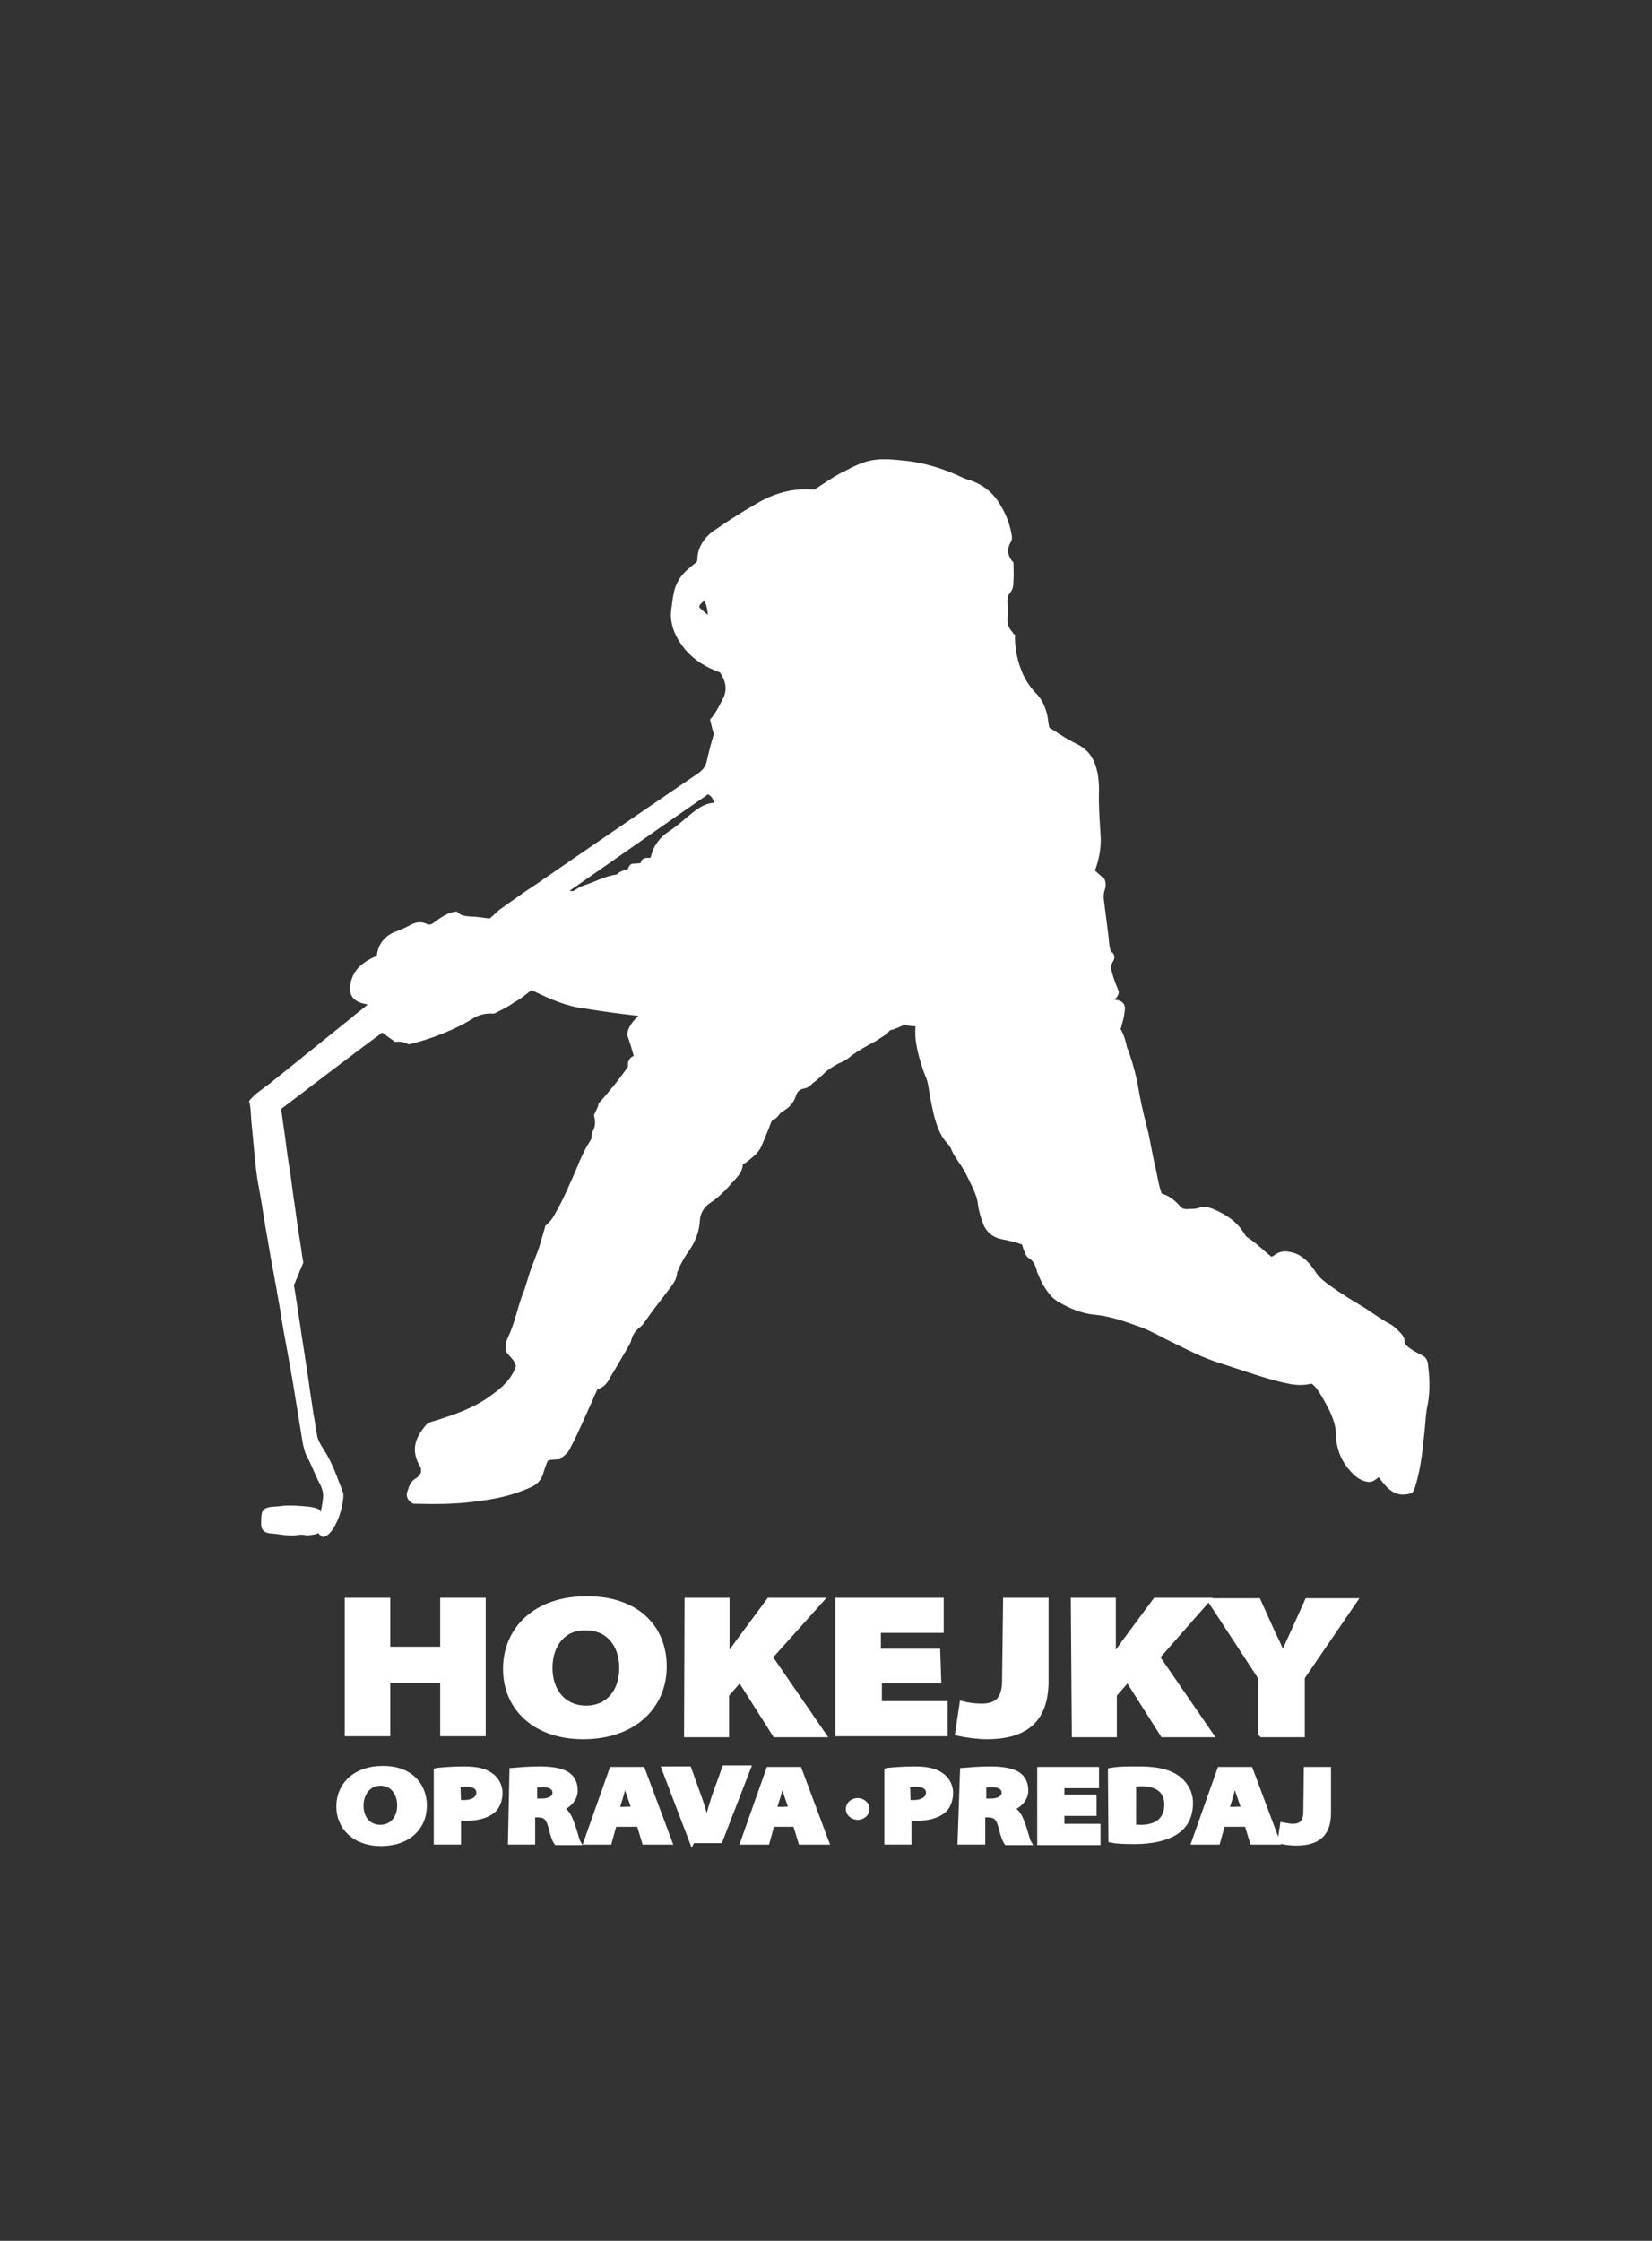 <?xml version="1.0" encoding="utf-8"?>
<!-- Generator: Adobe Illustrator 24.1.2, SVG Export Plug-In . SVG Version: 6.00 Build 0)  -->
<svg version="1.1" id="Layer_1" xmlns="http://www.w3.org/2000/svg" xmlns:xlink="http://www.w3.org/1999/xlink" x="0px" y="0px"
	 viewBox="0 0 334 453" style="enable-background:new 0 0 334 453;" xml:space="preserve">
<rect x="0" y="0" width="334" height="453" fill="#333333" stroke="none"/>
<style type="text/css">
	.st0{fill:#FFFFFF;stroke:#FFFFFF;stroke-miterlimit:10;}
</style>
<g>
	<path class="st0" d="M88.8,187.6l-8.5,20.5c-0.5-0.4-1-0.7-1.5-1.1c-7.5,5.5-15,11.3-22.4,16.9c0,0.3,0,0.4,0,0.7
		c0.3,2.4,0.7,4.8,1,7.3c0.3,2.6,0.8,5,1.1,7.6c0.3,2.4,0.7,4.8,1,7.2c0.3,2.4,0.8,4.8,1.1,7.3c0.1,0.4,0.1,0.7,0.2,1.2l-1.9,4.6
		c-0.2-1.2-0.4-2.4-0.7-3.7c-0.4-2.7-0.9-5.3-1.4-8c-0.6-3.2-1.1-6.3-1.6-9.5c-0.7-3.7-0.9-7.4-1.2-11.2c-0.2-1.5-0.1-3.3-0.5-4.8
		c1.1-1.2,2.7-2.2,4-3.3c1.4-1.1,2.7-2.2,4.1-3.3c1.4-1.1,2.7-2.2,4.1-3.3c1.4-1.1,2.7-2.2,4.1-3.3c1.4-1.1,2.7-2.2,4.1-3.3
		c1.4-1.1,2.7-2,3.9-3.3c-0.3-0.6-0.9-0.4-1.1-0.4c-2.3-0.3-3.3-1.4-2.7-3.7c0.5-2,1.8-3.4,3.7-4.5c0.5-0.3,1-0.4,1.4-0.7
		c0.3-0.4,0.2-0.7,0.3-1.1c0.4-1.6,1.5-3,3.1-3.6c1-0.4,2-0.9,3-1.3C86.7,187.4,87.7,187.2,88.8,187.6z"/>
	<path class="st0" d="M288.2,275.8c0-0.4-0.3-1-0.6-1.2c-1.1-0.6-2.2-1.1-3.2-1.9c-0.4-0.4-0.9-0.7-0.9-1.3c0-0.9-0.4-1.3-1-1.9
		c-0.6-0.6-1.2-1.2-2.1-1.6c-2.1-1.2-4-2.7-6.1-3.9c-2-1.2-3.9-2.4-5.7-3.7c-1.4-1-2.5-1.9-3.3-3.3c-1-1.4-2.2-2.8-4.1-3.3
		c-1.1-0.3-2.1-0.4-3.2,0.4c-0.3,0.3-0.7,0.4-1.1,0.5c-1.6-1.3-3.3-3-5.2-4.2c-0.2-0.1-0.3-0.4-0.4-0.5c-1.4-2.4-3.4-3.8-5.9-4.9
		c-0.9-0.4-1.7-0.6-2.7-0.4c-0.7,0.3-1.5,0.3-2.2,0.3c-0.9,0.1-1.6,0-2.2-0.6c-1-1.2-2.2-2.2-3.8-2.6c-0.6-1.5-0.9-3.2-1.2-4.8
		c-0.6-2.4-1-4.8-1.5-7.3c-0.7-2.8-1.4-5.5-1.9-8.2c-0.5-3.1-1.2-6-2.3-9c-0.3-0.5-0.3-1.1-0.5-1.7c-0.3-1-0.5-1.7-1.1-2.6
		c0.1-0.4,0.3-0.7,0.3-1c0.3-1,0.5-1.7,0.6-2.8c0.2-1.2-0.4-1.6-1.6-1.7c-0.3,0-0.6,0.1-0.8-0.3c0.4-0.6,1.1-1,1.2-1.7
		c-0.3-0.9-0.7-1.7-1-2.7c-0.4-1.2-0.9-2.6-0.1-3.8c0.3-0.4,0.3-1-0.2-1.3c-0.5-0.5-0.5-1.2-0.6-1.7c-0.1-0.6-0.1-1.2-0.2-1.9
		c-0.3-2.4-0.6-4.8-0.9-7.1c-0.1-0.7-0.1-1.5,0.2-2.4c0.2-0.5,0.2-1.1,0-1.7c-0.7-0.6-1.4-1.2-2.1-1.9c1-2.6,1.4-5,1.2-7.6
		c-0.2-3-0.4-5.8-0.3-8.8c0-1.1-0.1-2.4-0.3-3.4c-0.5-2.4-1.5-4.3-4-5.5c-2.1-1-3.9-2.3-5.7-3.4c-0.1-0.7-0.3-1.2-0.3-1.9
		c-0.3-1.9-1-3.8-2.5-5.2c-1.1-1.2-2.1-2.7-2.7-4.2c-1-2.4-1.5-4.8-1.5-7.5c-0.2-0.1-0.3-0.3-0.4-0.5c-0.8-0.9-1.1-1.7-1.1-3
		c0.1-1.2,0-2.6,0-3.7c0-0.6,0.1-1.2,0.5-1.7c0.6-0.7,0.7-1.3,0.7-2.2c0.1-1.2,0-2.4,0-3.6c-1.2-1.3-1.4-3-0.5-4.5
		c0.3-0.5,0.2-1,0.1-1.4c-0.4-2.4-1.4-4.5-2.7-6.5c-1.4-2-3.3-3.3-5.5-4c-0.5-0.1-0.9-0.3-1.4-0.5c-3.6-1.7-7.5-3-11.8-3.4
		c-5.4-0.6-7.2-0.3-11.8,2.2c-0.1,0.1-0.2,0.1-0.3,0.1c-2,1.1-3.9,2.4-5.7,3.6c-4-0.4-7.6,0.5-11,2.4c-3,1.7-5.7,3.4-8.6,5.4
		c-2.1,1.3-3.7,3.3-3.7,5.8c0,0.5-0.3,1-0.7,1.2c-0.4,0.3-0.9,0.7-1.2,1c-1.5,1.2-2.6,2.9-2.9,4.8c-0.2,0.9-0.3,1.7-0.4,2.6
		c-0.5,2.8,0.3,5.1,2,7.5c1.6,2.2,3.8,3.8,6.3,4.8c0.5,0.3,1.1,0.3,1.4,0.7c1.1,1.6,1.6,3.4,0.8,5.4c-0.8,1.5-1.5,3.1-2.7,4.5
		c0.2,0.7,0.3,1.3,0.5,2c0.2,0.4,0.3,1,0.1,1.3c-0.5,1.7-1,3.6-1.4,5.4c-0.3,1.1-0.9,1.7-1.8,2.4c-11,7.5-22,15-33,22.6
		c-2.5,1.6-4.9,3.4-7.2,5l-2.1,1.9c-1.4-0.1-2.6-0.4-3.9-0.4c-1.1-0.1-2.2-0.1-3.1-1c-1.1,0.1-2.1,0.7-2.9,1.2
		c-0.9,0.6-1.6,1.2-2.5,1.7c-0.2-0.1-0.4-0.3-0.6-0.4c-1.1-0.6-2.1-0.4-3.3,0.3c-1,0.5-2,1-3,1.3c-1.6,0.7-2.7,1.9-3.1,3.6
		c-0.1,0.4,0,0.7-0.3,1.1c-0.4,0.3-0.9,0.4-1.4,0.7c-1.9,1-3.3,2.4-3.7,4.5c-0.5,2.2,0.4,3.3,2.7,3.7c0.3,0.1,0.9-0.1,1.1,0.4
		c-1.1,1.2-2.7,2.2-3.9,3.3c-1.4,1.1-2.7,2.2-4.1,3.3c-1.4,1.1-2.7,2.2-4.1,3.3c-1.4,1.1-2.7,2.2-4.1,3.3c-1.4,1.1-2.7,2.2-4.1,3.3
		c-1.4,1.1-2.9,2-4,3.3c0.4,1.5,0.3,3.3,0.5,4.8c0.4,3.7,0.6,7.4,1.2,11.2c0.6,3.2,1.1,6.3,1.6,9.5c0.5,2.7,0.9,5.3,1.4,8
		c0.3,1.2,0.4,2.4,0.7,3.7c0.3,1.9,0.7,3.9,1,5.8c0.4,2.7,0.9,5.3,1.4,8c0.5,2.8,1,5.5,1.4,8.1c0.5,3,0.9,5.6,1.4,8.6
		c0.2,1.4,0.5,3,1.2,4.2c0.9,1.7,1.6,3.7,2.6,5.5c0.4,1,0.6,1.7,0.5,2.9c-0.2,1.7-0.6,3.7-1.1,5.5c-0.3,0.7-0.1,1.2,0.7,1.7
		c0.8-0.3,1.1-0.9,1.4-1.2c1.2-1.9,1.9-4,2.1-6.2c0-0.4,0.1-0.7-0.1-1.1c-1.1-2.9-2-5.6-3.7-8.3c-0.7-1.1-1.4-2.2-1.5-3.3
		c-0.3-1.3-0.4-2.8-0.7-4c-0.3-2.3-0.7-4.5-1-6.9c-0.5-3.1-0.9-6.1-1.4-9.1c-0.3-2.3-0.7-4.5-1-6.7c-0.4-2.7-0.9-5.2-1.2-7.8
		c-0.1-0.4-0.1-0.7-0.2-1.2c-0.4-2.4-0.8-4.8-1.1-7.3c-0.3-2.4-0.7-4.8-1-7.2c-0.3-2.6-0.8-5-1.1-7.6c-0.3-2.4-0.7-4.8-1-7.3
		c0-0.3,0-0.4,0-0.7c7.5-5.6,15-11.3,22.4-16.9c0.5,0.4,1,0.7,1.5,1.1c0.8,0.6,1.5,1.1,2.2,1.6c1-0.1,1.9,0.1,2.7,0.5
		c0.3-0.1,0.3-0.1,0.5-0.1c4.1-1.1,8.1-2.6,11.8-4.8c1.4-1,3-1.4,4.8-1.3c1.4-0.7,2.7-1.3,3.9-2.2c1.4-0.7,2.4-1.7,3.7-2.6
		c0.3,0.1,0.6,0.3,0.9,0.4c3.3,1.6,6.5,3,10.1,3.4c3.6,0.6,7.4,1.1,11,1.5c0.2,0,0.4,0,0.6,0.3c-1.2,1.1-2.5,2.3-2.7,3.9
		c0.5,1.4,1,3.1,1.4,4.5c-0.3,0.4-0.9,0.4-1.1,1c-0.3,0.4,0,1-0.2,1.3c-1.8,2.6-3.7,4.9-5.9,7.4c-0.1,0.7-0.5,1.3-0.9,2.2
		c0.3,1.1,0.3,2.2-0.2,3.2c-0.2,0.3-0.3,0.6-0.3,1c0.1,0.6-0.3,1.1-0.6,1.6c-1,1.6-1.8,3.4-2.5,5.2c-1.4,3.2-2.7,6.3-4.5,9.4
		c-0.5,0.9-1,1.5-1.8,2.2c-0.3,1.1-0.6,2.2-0.9,3.1c-0.4,1.6-1.1,3.1-1.7,4.8c-0.8,1.9-1.2,4-2,5.9c-1.1,3-1.6,5.9-3,8.8
		c-0.3,0.7-0.5,1.4-0.3,2.4c0.8,1,1.8,1.7,2,3.1c0,0.1-0.1,0.3-0.1,0.4c-0.9,2.4-2.7,4.2-5,5.8c-3.4,2.6-7.5,4-11.6,5.3
		c-0.5,0.1-1.1,0.3-1.5,0.6c-1.2,1.4-2.4,3.1-2.2,5.2c0.1,0.9,0.3,1.5,0.8,2.4c0.8,1.3,0.5,2.6-0.9,3.4c-0.8,0.5-1.1,1.2-1.4,2.2
		c-0.3,0.7-0.2,1.3,0.6,1.9c0.2,0,0.3,0.1,0.3,0.1c4.5,0.1,8.8,0.1,13.3-0.6c3.3-0.4,6.7-1.2,9.8-2.6c1.2-0.5,2-1.2,2.4-2.4
		c0.3-1,0.6-2,1.1-3c0.9-0.4,1.7-0.3,2.6-0.4c1.1-0.9,1.5-1.1,2-2.3c0.9-1.6,1.6-3.3,2.4-5c1-2.2,2-4.5,3-6.7
		c1.4-0.4,2.1-1.3,2.7-2.6c1.1-1.7,2.1-3.6,3.2-5.4c0.3-0.6,0.8-1.2,0.9-1.9c0.3-1.1,0.9-1.9,1.9-2.7c0.3-0.3,0.6-0.5,0.8-0.9
		c1.5-2.2,3.2-4.3,4.7-6.3c0.8-1.1,1.7-2,1.8-3.4c0-0.4,0.3-0.7,0.4-1.1c0.5-1.1,1.1-2.2,1.8-3.2c1.4-1.9,2.3-4,2.4-6.3
		c0.1-1.7,1-3.1,2.4-4c2-1.3,3.6-3.2,5.2-5c0.6-0.7,1.1-1.4,1.1-2.6c0.4-0.3,0.8-0.4,1.1-0.7c1.1-0.9,2.1-1.6,2.7-2.9
		c0.5-1.2,1.1-2.6,1.6-3.9c0.3-0.7,0.3-1.3,1.1-1.7c0.8-0.4,0.9-1.1,1.6-1.5c1.1-0.7,2.1-1.4,2.6-2.9c0.3-1,0.9-1.7,1.9-1.9
		c0.8-0.1,1.2-0.5,1.7-1c0.8-0.6,1.5-1.2,2.2-1.9c0.9-0.9,1.9-1.5,3.2-2.2c0.8-0.3,1.5-0.7,2.1-1.2c1.5-1.2,3.3-2.2,5.2-3.2
		c0.6-0.4,1.1-0.7,1.7-1.1c0.5-0.3,1-0.7,1.2-1.2c1.1-0.1,2.1-0.7,3.3-1.2c0.9,0.4,1.7,0.3,2.7,0.4c0,1-0.1,1.9,0,3
		c0.3,2.4,1,4.8,1.9,7.2c0.3,0.7,0.6,1.5,0.7,2.4c0.3,2,0.7,4,1.2,6.1c0.5,1.7,1.1,3.6,2.4,5c0.5,0.5,0.9,1.1,1.1,1.7
		c0.3,0.7,0.7,1.3,1.1,1.9c1.4,1.9,2.3,3.9,3.3,6c0.4,1,0.8,1.9,0.9,3.1c0.2,1.3,0.6,2.8,1.1,4c0.6,1.3,1.5,2.2,3.2,2.6
		c1.5,0.3,3,0.6,4.5,1.2c0.2,0.4,0.3,0.9,0.4,1.2c0.3,0.6,0.4,1.3,1,1.6c1.1,0.7,1.5,1.9,1.8,3.1c0.3,0.7,0.6,1.4,1,2.2
		c0.8,1.3,1.7,2.8,3.3,3.6c2.1,1.2,4.5,2.2,7,2.4c3,0.3,5.6,1.2,8.4,2.2c2.1,0.7,4,1.7,5.9,2.7c3.3,1.6,6.6,3.4,10.1,4.6
		c4.5,1.4,9,3.1,13.6,4.2c1.7,0.4,3.4,0.7,5.2,0.3c0.3-0.1,0.6-0.1,0.9,0.1c0.9,0.7,1.5,1.7,2.1,2.7c1.5,2.6,2.9,5.2,2.9,8
		c0.1,3,1.2,5.4,3.3,7.5c0.9,0.9,1.8,1.4,3,1.5c0.9-0.1,1.2-0.9,2.1-1c2.3,3.3,3.7,4,6.2,3.3c0.3-0.4,0.4-0.9,0.5-1.2
		c1-3.3,1.4-6.7,1.7-9.9c0.3-2.3,0.3-4.5,0.8-6.7C288.7,280.7,288.5,278.3,288.2,275.8z M141.3,123.4c-0.5-0.4-0.5-1-0.2-1.4
		c0.3-0.4,0.8-0.9,1.5-1.2c0.9,1.3,1,3,1.1,4.6C142.6,124.5,141.9,124,141.3,123.4z M144.8,162.8c-1.8-0.1-3.2,0.9-4.5,1.9
		c-1.5,1.2-3.1,2.7-4.8,3.8c-1.7,1.1-3,2.8-3.4,4.8c0,0.1-0.2,0.3-0.2,0.4c-0.4,0.4-1,0.1-1.5,0.3c-0.4,0.1-0.3,0.7-0.7,1
		c-0.6,0-1.2,0.1-1.8,0.1c-0.4,0.3-0.4,0.6-0.6,1c-0.8,0.3-1.7,0.4-2.3,1.1c-0.1,0.1-0.2,0.1-0.3,0.1c-2.4,0.3-4.5,1.6-6.6,2.2
		c-0.8,0.3-1.4,0.7-1.9,1.1c-0.7,0.1-1.4,0-2.1-0.4c9.7-6.7,19.3-13.5,29-20.2C144.3,160.5,144.9,161.5,144.8,162.8z"/>
	<path class="st0" d="M59.6,309.9c-1.6,0.1-3.3-0.3-4.8-0.4c-1-0.1-1.5-0.4-1.5-1.4c0-2.9,0-2.9,3.2-3.1c2-0.3,4-0.1,6,0.1
		c1.9,0.3,2.1,0.4,2.1,2.2c0,2.3,0,2.3-2.5,2.6C61.3,309.7,60.6,309.7,59.6,309.9z"/>
	<g>
		<path class="st0" d="M78.4,323.5v9.9h11.1v-9.9h8.2v27h-8.2v-10.8H78.4v10.8h-8.2v-27H78.4L78.4,323.5z"/>
		<path class="st0" d="M134.3,336.9c0,8.1-6.2,14.2-16.4,14.2c-9.8,0-15.7-5.9-15.7-13.7c0-8.2,6.3-14.2,16.3-14.2
			C128.6,323.1,134.3,328.9,134.3,336.9z M111.2,337.2c0,4.6,2.7,8.1,7.3,8.1c4.5,0,7.2-3.4,7.2-8.1c0-4.7-2.7-8.1-7.2-8.1
			C114,328.9,111.2,332.4,111.2,337.2z"/>
		<path class="st0" d="M138.9,323.5h8.1v11.4h0.1c0.7-1,1.4-1.9,2.1-2.9l6.3-8.5H166L155.7,335l10.8,15.7h-9.8l-7.1-11.2l-2.7,3.1
			v8.1h-8.1L138.9,323.5L138.9,323.5z"/>
		<path class="st0" d="M189.8,339.8h-12v4.6h13.3v6.1h-21.7v-27h20.9v6.1h-12.7v4.2h12L189.8,339.8L189.8,339.8z"/>
		<path class="st0" d="M203.3,323.5h8.2v16.3c0,7.7-3.9,11.3-12,11.3c-1.7,0-4.1-0.3-5.9-0.7l0.9-6c1.1,0.3,2.6,0.5,3.9,0.5
			c3,0,4.7-1.2,4.7-5.2L203.3,323.5L203.3,323.5L203.3,323.5z"/>
		<path class="st0" d="M217,323.5h8.1v11.4h0.1c0.7-1,1.4-1.9,2.1-2.9l6.3-8.5h10.5L234,335l10.8,15.7h-9.7l-7.1-11.2l-2.7,3.1v8.1
			h-8.1L217,323.5L217,323.5L217,323.5z"/>
		<path class="st0" d="M254.9,350.5v-11.3l-10.2-15.6h9.7l2.7,6c0.9,1.9,1.5,3.1,2.2,4.8h0.1c0.7-1.5,1.4-3,2.2-4.8l2.7-6h9.6
			l-10.6,15.5v11.6h-8.2L254.9,350.5L254.9,350.5z"/>
	</g>
	<g>
		<path class="st0" d="M85.8,365c0,4.5-3.3,7.7-8.8,7.7c-5.3,0-8.5-3.3-8.5-7.5c0-4.5,3.5-7.7,8.8-7.7
			C82.6,357.4,85.8,360.6,85.8,365z M73,365c0,2.6,1.5,4.4,3.9,4.4c2.4,0,3.9-1.9,3.9-4.4c0-2.6-1.5-4.5-3.9-4.5
			C74.5,360.5,73,362.6,73,365z"/>
		<path class="st0" d="M88.2,357.9c1.2-0.1,3.1-0.3,5.7-0.3c2.4,0,4.1,0.4,5.2,1.2c1.1,0.7,2,2,2,3.7c0,1.3-0.5,2.8-1.5,3.6
			c-1.4,1.1-3.3,1.5-5.7,1.5c-0.5,0-0.9-0.1-1.2-0.1v4.9h-4.5v-14.4h0.1V357.9L88.2,357.9z M92.7,364.3c0.3,0.1,0.6,0.1,1.1,0.1
			c1.7,0,3-0.7,3-2c0-1.1-0.9-1.7-2.7-1.7c-0.8,0-1.2,0.1-1.5,0.1L92.7,364.3L92.7,364.3L92.7,364.3z"/>
		<path class="st0" d="M103.5,357.9c1.2-0.1,3.3-0.3,5.6-0.3c2.7,0,4.5,0.4,5.6,1.1c1,0.7,1.6,1.7,1.6,3.3c0,1.9-1.7,3.2-2.9,3.6
			v0.1c1.1,0.4,1.6,1.3,2.1,2.6c0.6,1.4,1.1,3.7,1.4,4.2h-4.4c-0.3-0.4-0.7-1.3-1.2-3.4c-0.5-1.7-1.1-2.2-2.7-2.2h-0.9v5.5h-4.5
			L103.5,357.9L103.5,357.9z M108.1,364.1h1.4c1.7,0,2.7-0.7,2.7-1.7s-0.9-1.6-2.4-1.6c-1,0-1.5,0.1-1.7,0.1V364.1z"/>
		<path class="st0" d="M124.2,368.8l-1,3.6h-4.7l5.2-14.7h6.2l5.5,14.7h-5.1l-1.1-3.6H124.2z M128.2,365.7l-0.9-2.6
			c-0.3-0.9-0.7-1.9-0.9-2.8h-0.1c-0.3,0.9-0.5,1.9-0.8,2.9l-0.8,2.6L128.2,365.7L128.2,365.7L128.2,365.7z"/>
		<path class="st0" d="M139.9,372.3l-5.6-14.7h5l2,5.6c0.6,1.6,1.1,3.3,1.5,5.2h0.1c0.4-1.7,1-3.6,1.5-5.2l2.1-5.8h4.8l-5.7,14.7
			h-5.6L139.9,372.3L139.9,372.3z"/>
		<path class="st0" d="M156.1,368.8l-1,3.6h-4.9l5.2-14.7h6.2l5.5,14.7h-5.2l-1.1-3.6H156.1z M160,365.7l-0.9-2.6
			c-0.3-0.9-0.7-1.9-0.9-2.8h-0.1c-0.3,0.9-0.5,1.9-0.8,2.9l-0.8,2.6L160,365.7L160,365.7L160,365.7z"/>
		<path class="st0" d="M179.3,357.9c1.2-0.1,3.1-0.3,5.7-0.3c2.4,0,4.1,0.4,5.2,1.2c1.1,0.7,2,2,2,3.7c0,1.3-0.5,2.8-1.5,3.6
			c-1.4,1.1-3.3,1.5-5.7,1.5c-0.5,0-0.9-0.1-1.2-0.1v4.9h-4.5v-14.4h0.1V357.9L179.3,357.9z M183.6,364.3c0.3,0.1,0.6,0.1,1.1,0.1
			c1.7,0,3-0.7,3-2c0-1.1-0.9-1.7-2.7-1.7c-0.8,0-1.2,0.1-1.5,0.1L183.6,364.3L183.6,364.3L183.6,364.3z"/>
		<path class="st0" d="M194.6,357.9c1.2-0.1,3.3-0.3,5.6-0.3c2.7,0,4.5,0.4,5.6,1.1c1,0.7,1.6,1.7,1.6,3.3c0,1.9-1.7,3.2-2.9,3.6
			v0.1c1.1,0.4,1.6,1.3,2.1,2.6c0.6,1.4,1.1,3.7,1.4,4.2h-4.5c-0.3-0.4-0.7-1.3-1.2-3.4c-0.5-1.7-1.1-2.2-2.7-2.2h-0.9v5.5h-4.6
			L194.6,357.9L194.6,357.9z M198.9,364.1h1.4c1.7,0,2.7-0.7,2.7-1.7s-0.9-1.6-2.4-1.6c-1,0-1.5,0.1-1.7,0.1V364.1z"/>
		<path class="st0" d="M221.2,366.6h-6.5v2.6h7.3v3.3h-11.8v-14.8h11.5v3.3h-7v2.3h6.5V366.6L221.2,366.6z"/>
		<path class="st0" d="M224.5,357.9c1.5-0.3,3.5-0.3,5.6-0.3c3.3,0,5.5,0.4,7.3,1.4c1.9,1.1,3.3,3,3.3,5.5c0,3.1-1.4,4.9-3,5.9
			c-2,1.3-5,1.9-8.3,1.9c-2.4,0-3.9-0.1-4.8-0.3L224.5,357.9L224.5,357.9z M229.2,369.3c0.3,0.1,0.8,0.1,1.1,0.1
			c3.3,0.1,5.6-1.3,5.6-4.6c0-3-2.2-4.2-5.2-4.2c-0.9,0-1.4,0.1-1.5,0.1V369.3L229.2,369.3z"/>
		<path class="st0" d="M247.2,368.8l-1,3.6h-4.8l5.2-14.7h6.2l5.5,14.7h-5.1l-1.1-3.6H247.2z M251.5,365.7l-0.9-2.6
			c-0.3-0.9-0.7-1.9-0.9-2.8h-0.1c-0.3,0.9-0.5,1.9-0.8,2.9l-0.8,2.6L251.5,365.7L251.5,365.7L251.5,365.7z"/>
		<path class="st0" d="M264.1,357.7h4.5v8.8c0,4.2-2.1,6.1-6.5,6.1c-0.9,0-2.2-0.1-3.3-0.4l0.5-3.3c0.6,0.1,1.4,0.3,2.1,0.3
			c1.5,0,2.6-0.7,2.6-2.9L264.1,357.7L264.1,357.7z"/>
	</g>
	<ellipse class="st0" cx="173.4" cy="365.7" rx="1.9" ry="1.7"/>
</g>
</svg>
